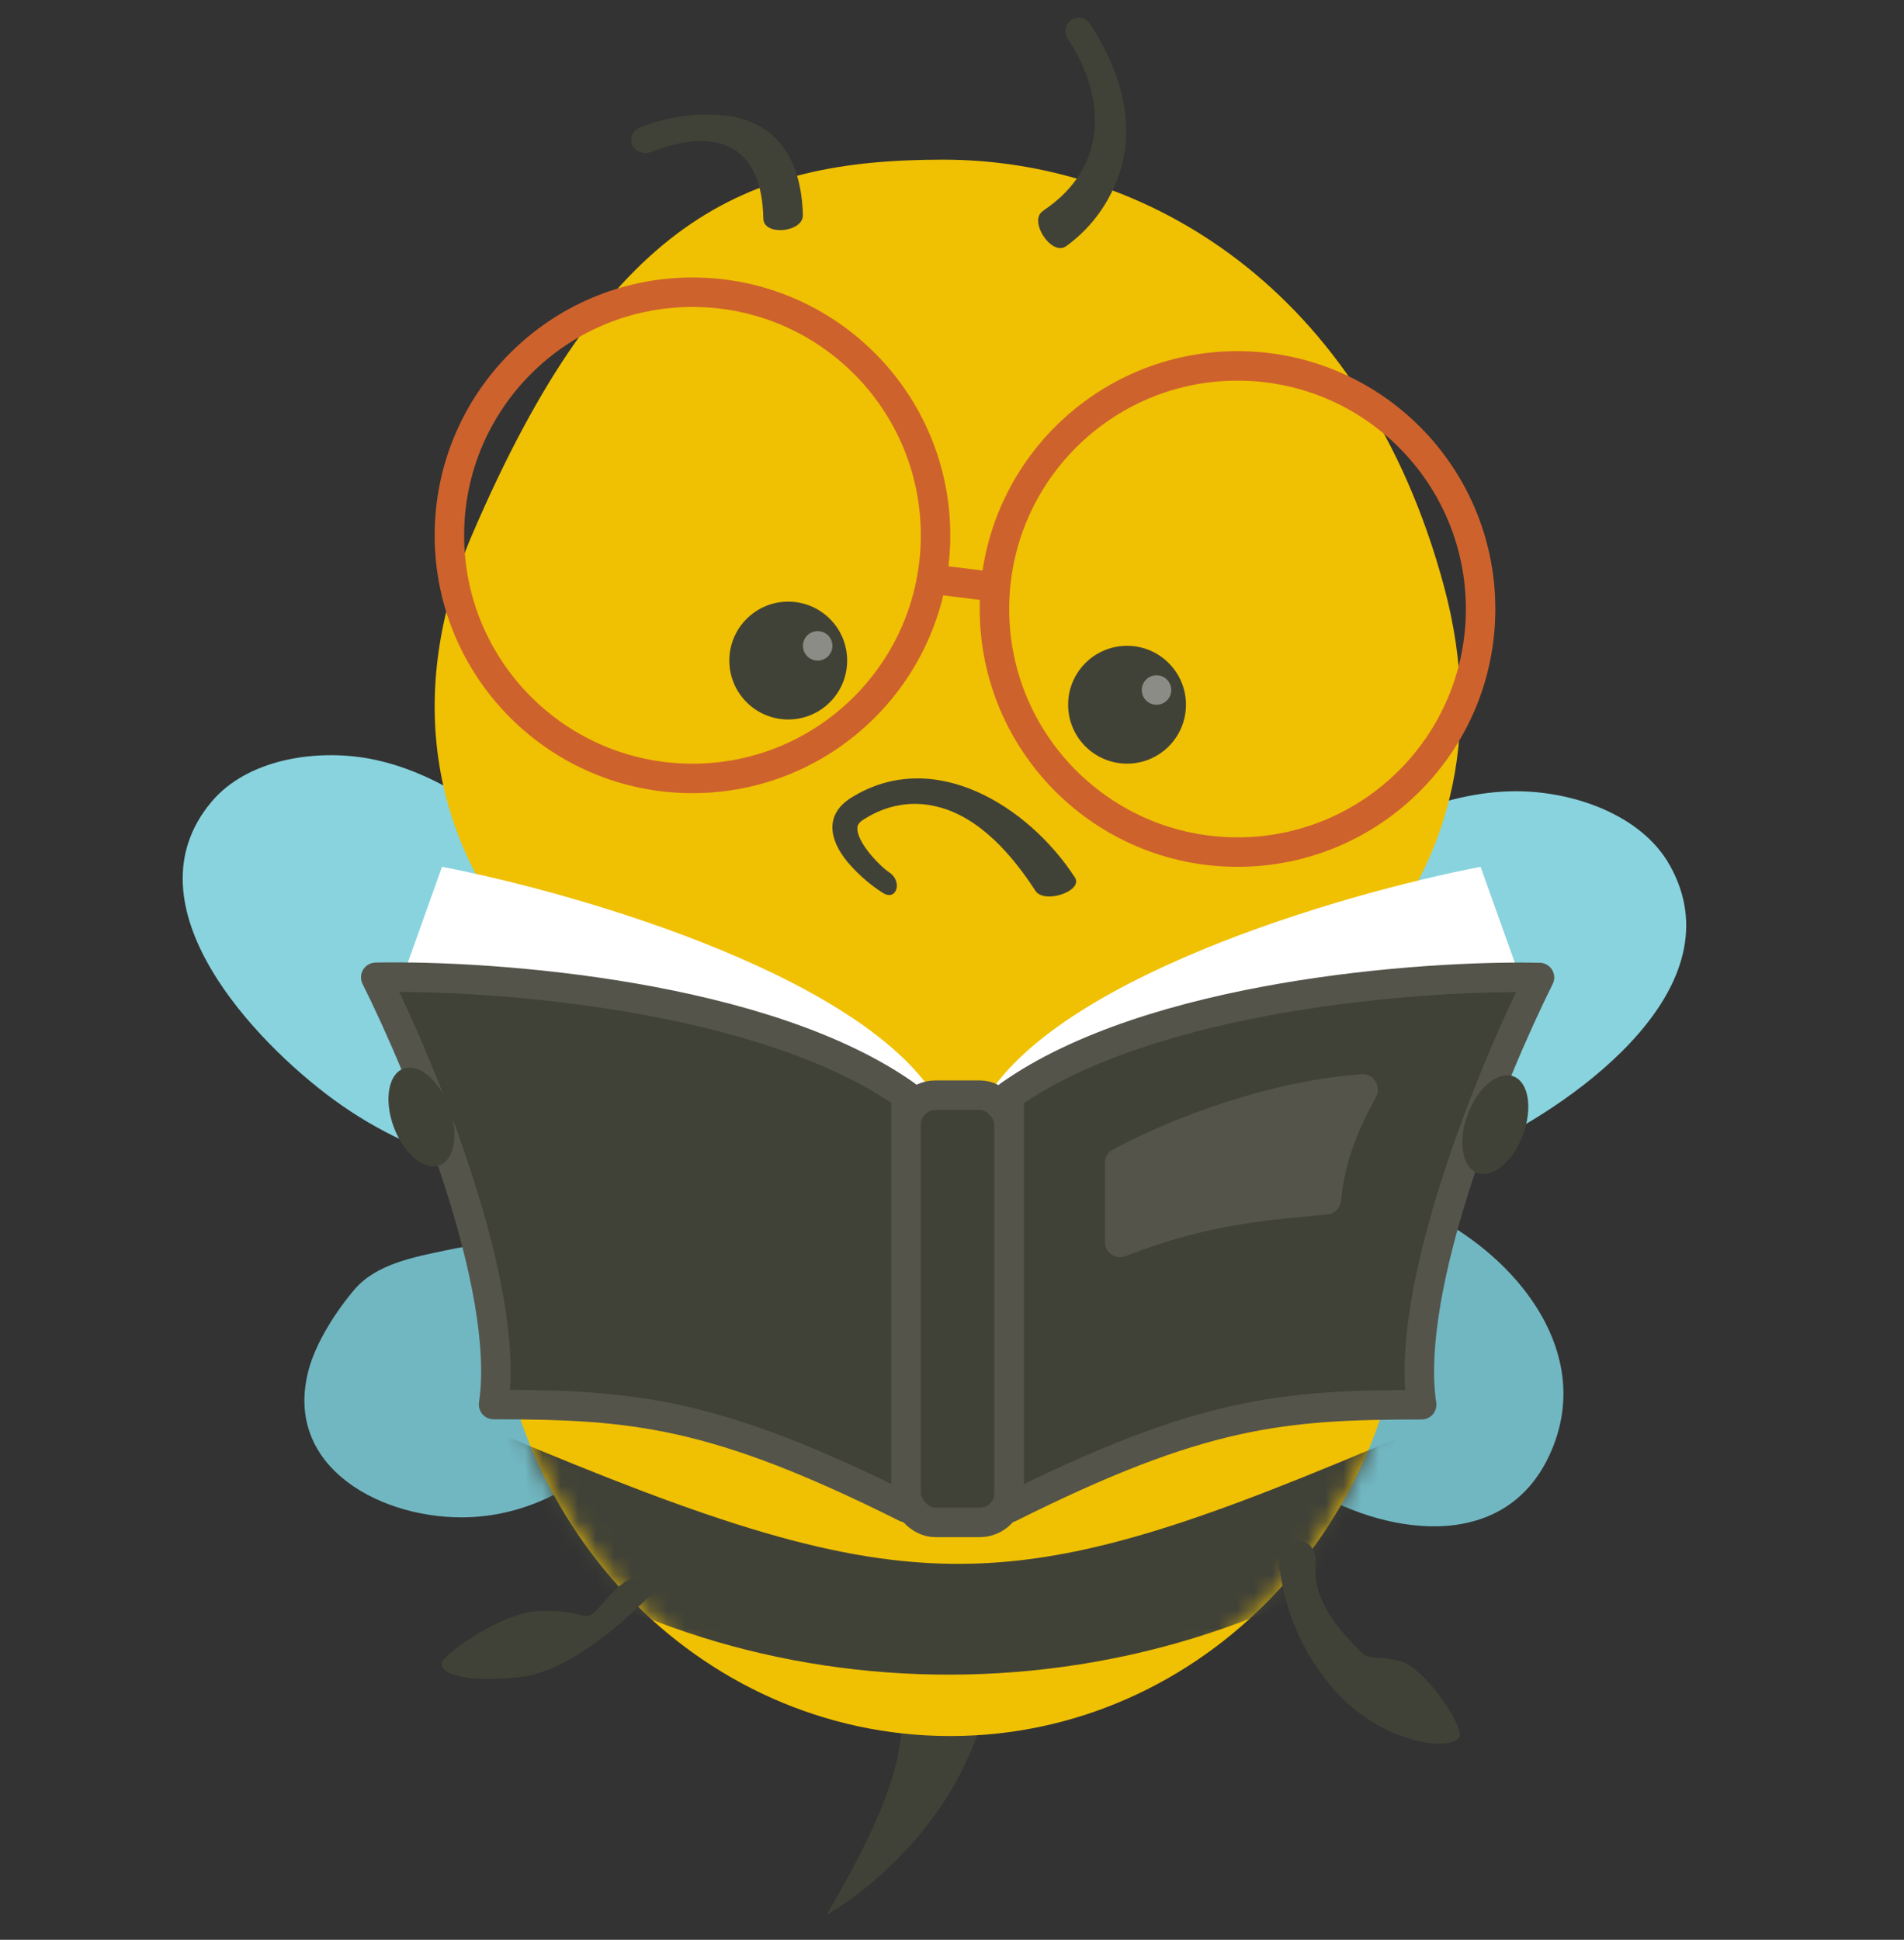 <svg width="107" height="109" viewBox="0 0 107 109" fill="none" xmlns="http://www.w3.org/2000/svg">
<rect x="0" y="0" width="107" height="109" fill="#333333" stroke="none"/>
<g clip-path="url(#clip0_7824_57121)">
<path d="M65.088 73.16C67.367 76.912 69.569 81.123 73.344 83.509C77.596 86.195 84.487 87.432 87.097 81.719C89.492 76.476 85.867 71.496 81.538 68.875C79.146 67.425 76.553 66.478 73.725 66.928C70.499 67.441 67.639 69.267 64.582 70.333L65.088 73.162L65.088 73.16Z" fill="#71B7C2"/>
<path d="M36.009 70.93C33.022 69.238 28.248 69.577 25.045 70.26C23.29 70.634 21.149 71.02 19.924 72.456C18.884 73.676 17.751 75.44 17.342 76.983C15.867 82.545 21.623 85.448 26.382 85.254C32.795 84.993 37.599 79.291 39.713 73.546L36.01 70.93L36.009 70.93Z" fill="#71B7C2"/>
<path d="M35.268 60.829C35.849 60.041 35.485 58.465 35.337 57.533C34.827 54.334 33.009 51.422 30.919 48.995C28.398 46.069 24.637 43.349 20.761 42.631C17.781 42.079 13.901 42.636 11.868 45.076C7.017 50.895 14.32 58.547 18.764 61.8C23.658 65.382 29.886 66.917 35.942 66.156L35.268 60.829Z" fill="#88D3DE"/>
<path d="M66.747 60.313C66.302 59.403 66.981 57.864 67.314 56.942C68.455 53.776 70.884 51.147 73.499 49.062C76.653 46.549 81.042 44.474 85.162 44.461C88.329 44.451 92.208 45.738 93.825 48.599C97.683 55.424 88.706 61.869 83.512 64.36C77.793 67.101 71.102 67.511 65.025 65.615L66.747 60.315L66.747 60.313Z" fill="#88D3DE"/>
<path fill-rule="evenodd" clip-rule="evenodd" d="M46.45 107.598C46.45 107.598 55.208 102.837 55.908 92.761C55.128 91.704 50.961 93.44 50.697 94.981C50.846 98.058 50.506 100.687 46.47 107.572L46.45 107.598Z" fill="#414237"/>
<path d="M79.066 70.646C79.066 85.505 67.576 97.551 53.402 97.551C39.229 97.551 27.739 85.505 27.739 70.646C27.739 55.786 39.229 43.74 53.402 43.74C67.576 43.74 79.066 55.786 79.066 70.646Z" fill="#F0C002"/>
<mask id="mask0_7824_57121" style="mask-type:alpha" maskUnits="userSpaceOnUse" x="27" y="43" width="53" height="55">
<path d="M79.065 70.646C79.065 85.505 67.575 97.551 53.401 97.551C39.228 97.551 27.738 85.505 27.738 70.646C27.738 55.786 39.228 43.74 53.401 43.74C67.575 43.74 79.065 55.786 79.065 70.646Z" fill="#F0C002"/>
</mask>
<g mask="url(#mask0_7824_57121)">
<path d="M20.287 54.088C40.984 59.055 57.127 55.743 83.205 47.051C84.86 51.356 85.274 48.293 85.274 52.018C64.164 73.956 35.602 66.092 23.185 56.985C21.451 55.714 20.046 54.779 18.929 54.104C13.39 50.757 14.963 53.821 18.929 54.104C19.356 54.135 19.811 54.133 20.287 54.088Z" fill="#414237"/>
<path d="M79.064 80.58C56.712 90.1 51.745 90.514 28.151 80.58C22.356 81.132 14.609 75.274 25.253 84.305C38.913 95.895 61.679 97.965 79.064 86.375C79.064 82.649 80.72 84.885 79.064 80.58Z" fill="#414237"/>
</g>
<path d="M81.157 32.979C85.71 49.95 72.878 62.782 53.009 62.782C33.141 62.782 18.889 47.88 26.518 30.081C34.146 12.282 41.833 8.971 53.009 8.971C64.185 8.971 76.603 16.008 81.157 32.979Z" fill="#F0C002"/>
<path fill-rule="evenodd" clip-rule="evenodd" d="M35.968 7.172C37.564 6.519 39.304 6.297 41.013 6.527C43.919 7 45.05 9.291 45.119 12.081C45.148 13.06 42.911 13.282 42.898 12.284C42.811 7.874 40.016 7.18 36.525 8.564C36.334 8.623 36.128 8.611 35.945 8.53C35.763 8.45 35.615 8.305 35.531 8.124C35.495 8.033 35.478 7.936 35.481 7.838C35.484 7.74 35.506 7.644 35.547 7.555C35.588 7.466 35.646 7.386 35.718 7.321C35.791 7.255 35.876 7.204 35.968 7.172Z" fill="#414237"/>
<path fill-rule="evenodd" clip-rule="evenodd" d="M58.628 11.838C62.322 9.367 62.164 5.439 59.998 2.154C59.943 2.072 59.905 1.98 59.886 1.882C59.868 1.785 59.87 1.686 59.891 1.589C59.911 1.492 59.952 1.401 60.009 1.32C60.066 1.24 60.138 1.171 60.222 1.119C60.305 1.065 60.397 1.029 60.494 1.011C60.591 0.993 60.691 0.995 60.787 1.016C60.883 1.037 60.974 1.076 61.055 1.133C61.136 1.189 61.205 1.261 61.257 1.344C63.084 4.146 64.041 7.45 62.566 10.604C61.975 11.896 61.058 13.011 59.905 13.84C59.078 14.409 57.781 12.39 58.606 11.863L58.628 11.838Z" fill="#414237"/>
<circle cx="44.297" cy="37.118" r="3.311" fill="#414237"/>
<circle cx="45.952" cy="36.291" r="0.828" fill="#8B8C85"/>
<circle cx="63.337" cy="39.6" r="3.311" fill="#414237"/>
<circle cx="64.993" cy="38.773" r="0.828" fill="#8B8C85"/>
<circle cx="38.915" cy="30.081" r="13.66" stroke="#CE622C" stroke-width="1.656"/>
<circle cx="69.546" cy="34.22" r="13.66" stroke="#CE622C" stroke-width="1.656"/>
<path fill-rule="evenodd" clip-rule="evenodd" d="M37.017 89.139C37.017 89.139 32.764 93.881 29.164 94.247C25.565 94.612 24.74 93.864 24.814 93.441C24.887 93.017 28.174 90.553 30.416 90.517C32.66 90.48 32.678 90.994 33.195 90.75C33.711 90.507 34.657 88.763 35.879 88.589C37.101 88.415 37.695 88.854 37.017 89.139Z" fill="#414237"/>
<path fill-rule="evenodd" clip-rule="evenodd" d="M71.934 88.266C72.293 90.943 73.498 93.436 75.373 95.38C78.406 98.359 82.123 98.344 82.043 97.452C81.963 96.561 80.029 93.76 78.764 93.375C77.498 92.991 76.955 93.332 76.501 92.847C76.047 92.362 73.747 90.282 73.933 88.082C74.118 85.882 71.654 86.174 71.891 88.279L71.934 88.266Z" fill="#414237"/>
<path d="M52.575 32.565L55.886 32.978" stroke="#CE622C" stroke-width="1.656"/>
<path fill-rule="evenodd" clip-rule="evenodd" d="M49.6 50.164C48.985 49.776 48.308 49.202 47.816 48.65C46.709 47.442 46.175 45.867 47.837 44.823C52.512 41.917 57.843 45.355 60.406 49.305C60.899 50.062 58.704 50.819 58.192 50.062C56.921 48.098 55.075 45.928 52.696 45.335C51.261 44.966 49.825 45.232 48.596 46.01C48.411 46.112 48.206 46.276 48.185 46.481C48.104 47.279 49.395 48.629 49.969 49.018C50.749 49.53 50.38 50.676 49.6 50.164Z" fill="#414237"/>
<path d="M24.84 48.707L22.771 54.502L36.431 61.125C38.776 61.815 45.371 63.029 52.988 62.367C49.345 55.082 32.705 50.225 24.84 48.707Z" fill="white"/>
<path d="M83.205 48.707L85.274 54.502L71.615 61.125C69.269 61.815 62.674 63.029 55.057 62.367C58.7 55.082 75.34 50.225 83.205 48.707Z" fill="white"/>
<rect x="50.918" y="61.539" width="5.795" height="24.008" rx="1.656" fill="#414237"/>
<rect x="50.918" y="61.539" width="5.795" height="24.008" rx="1.656" stroke="#54544B" stroke-width="1.656" stroke-linecap="round" stroke-linejoin="round"/>
<path d="M27.738 78.925C28.731 72.302 23.737 60.16 21.115 54.917C27.738 54.779 42.971 55.91 50.918 61.54V84.72C40.156 79.339 35.603 78.925 27.738 78.925Z" fill="#414237" stroke="#54544B" stroke-width="1.656" stroke-linecap="round" stroke-linejoin="round"/>
<path d="M79.893 78.935C78.9 72.312 83.895 60.17 86.516 54.927C79.893 54.789 64.661 55.92 56.713 61.55V84.73C67.475 79.349 72.029 78.935 79.893 78.935Z" fill="#414237" stroke="#54544B" stroke-width="1.656" stroke-linecap="round" stroke-linejoin="round"/>
<path d="M76.546 60.36C70.797 60.778 65.131 63.184 62.508 64.618C62.248 64.76 62.094 65.034 62.094 65.33L62.094 69.802C62.094 70.396 62.704 70.799 63.257 70.583C68.036 68.716 71.371 68.561 74.603 68.239C75.023 68.197 75.336 67.842 75.371 67.421C75.55 65.255 76.468 63.155 77.305 61.707C77.65 61.111 77.234 60.31 76.546 60.36Z" fill="#54544B"/>
<ellipse cx="84.032" cy="63.195" rx="1.656" ry="2.898" transform="rotate(20.58 84.032 63.195)" fill="#414237"/>
<ellipse cx="1.656" cy="2.898" rx="1.656" ry="2.898" transform="matrix(-0.936 0.352 0.352 0.936 24.215 59.469)" fill="#414237"/>
</g>
<defs>
<clipPath id="clip0_7824_57121">
<rect width="106.162" height="108" fill="white" transform="translate(0.419 0.691)"/>
</clipPath>
</defs>
</svg>
